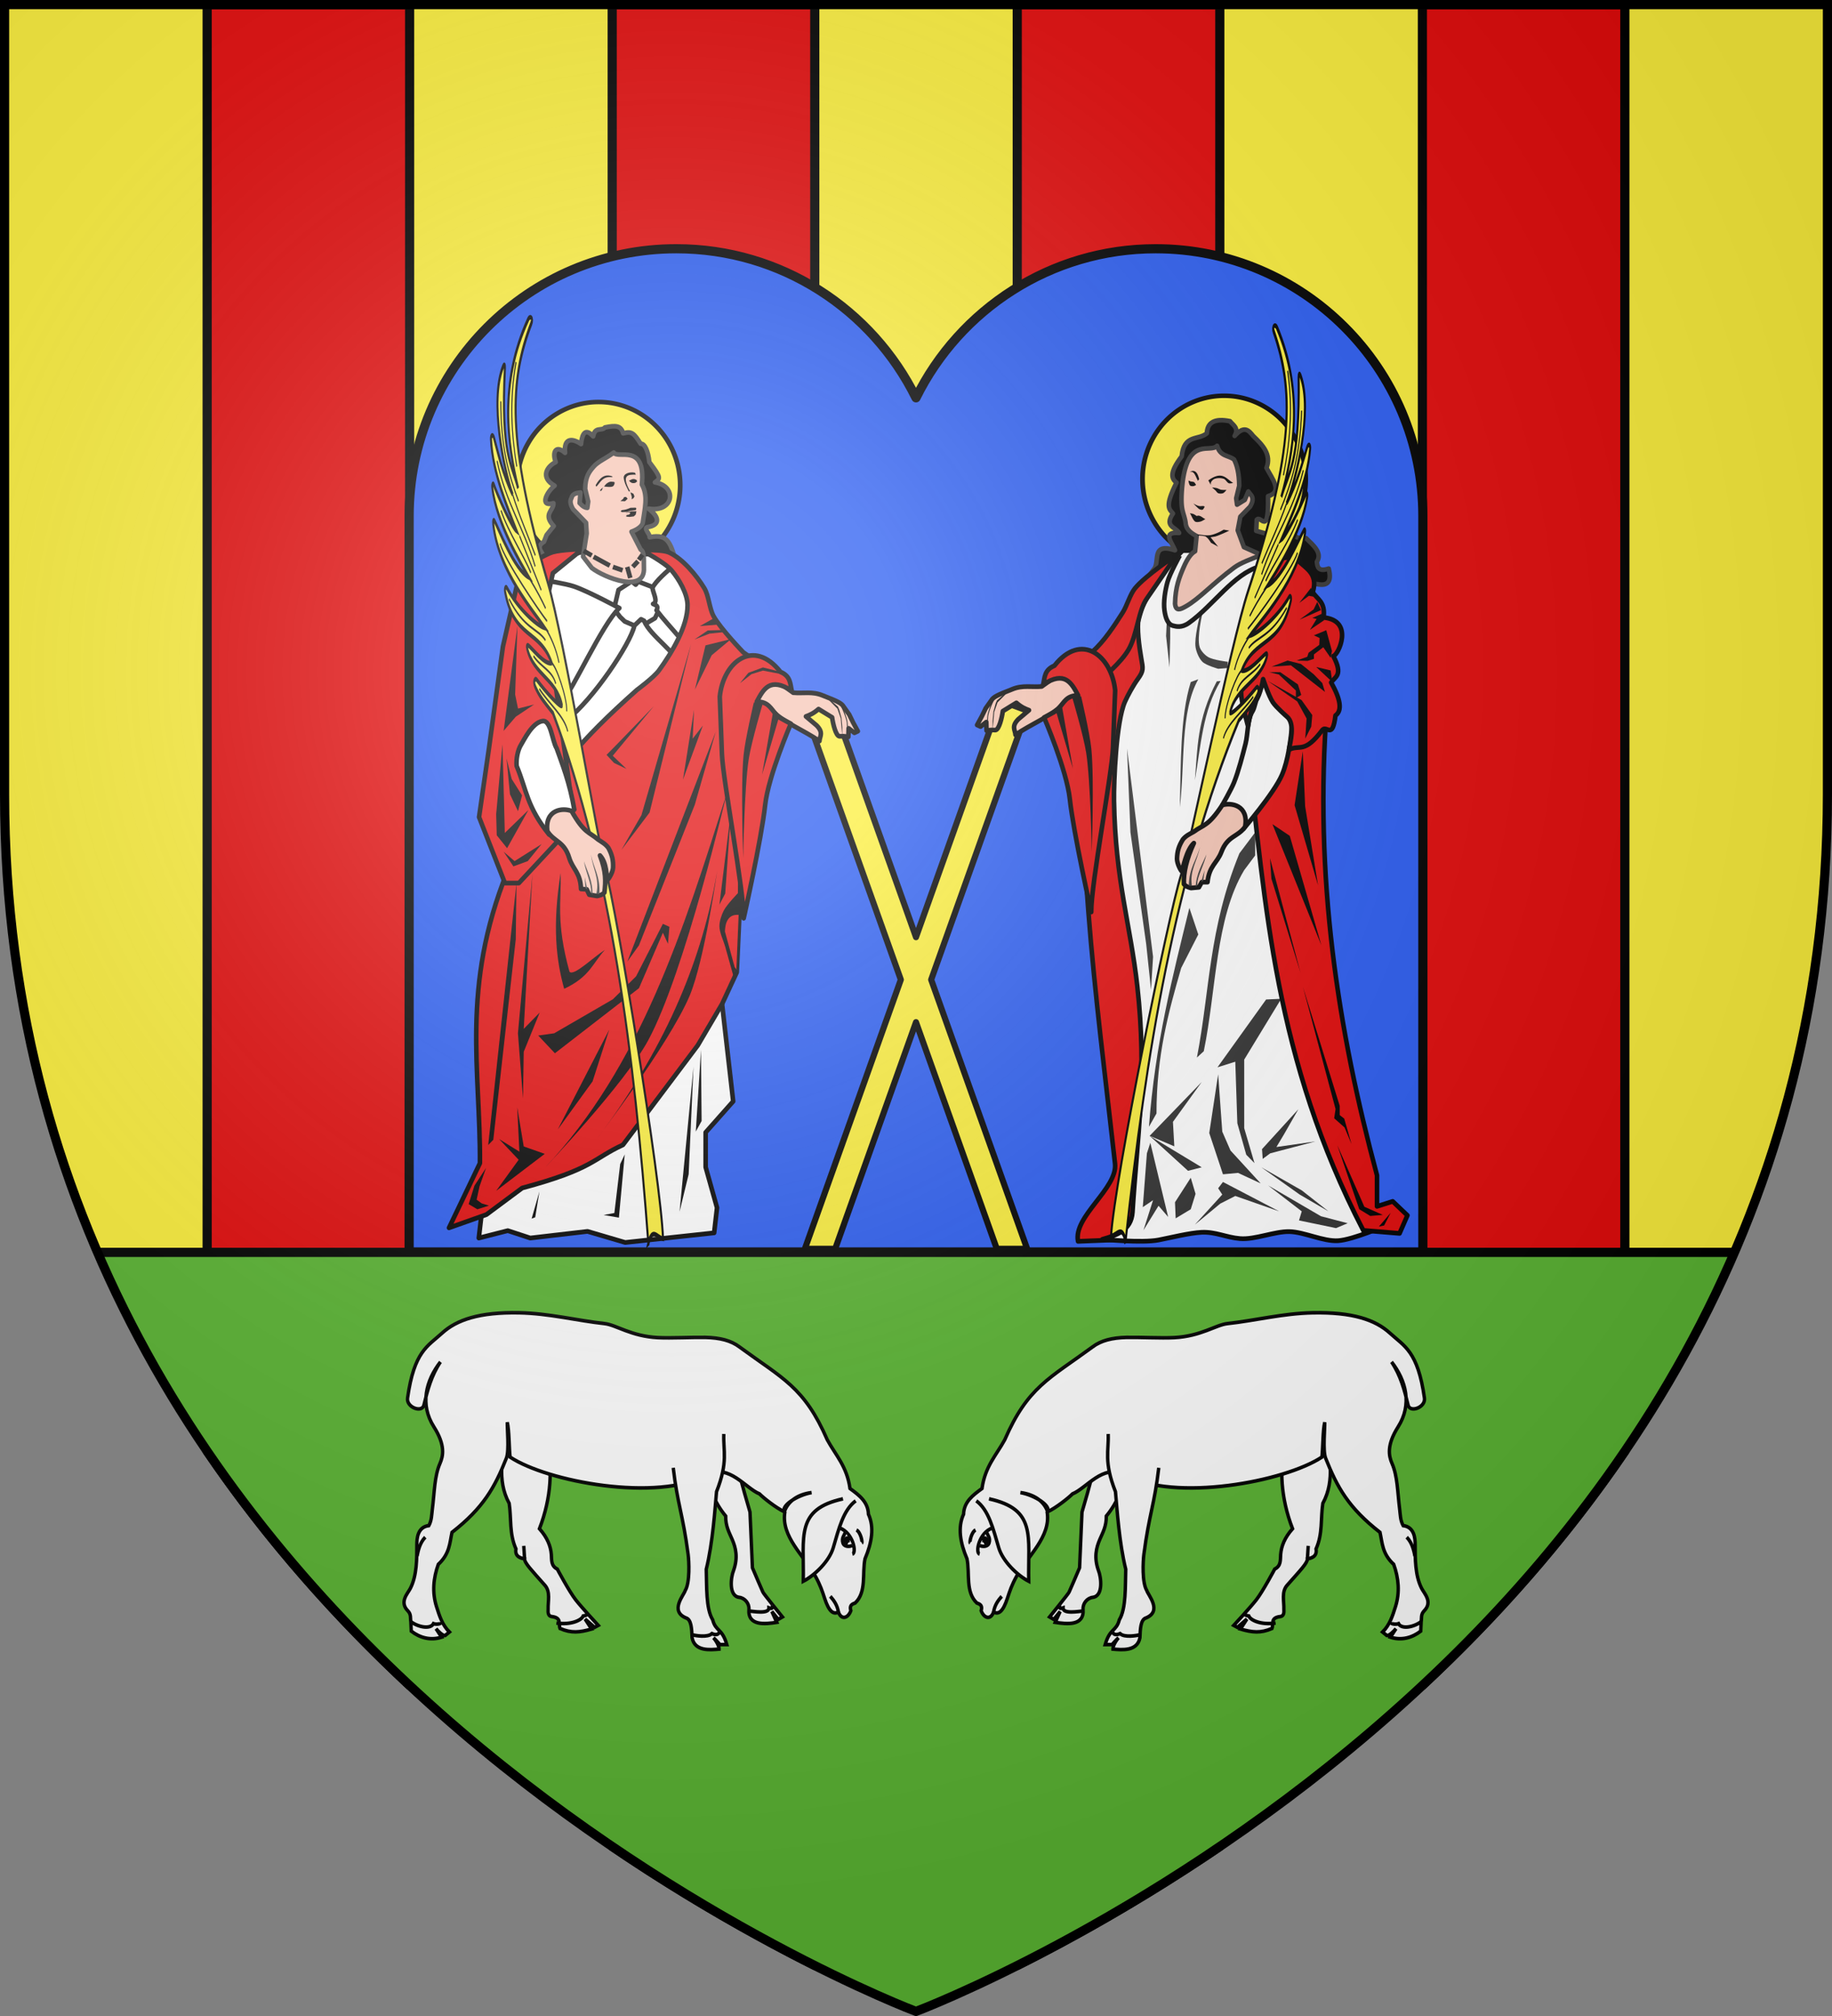 <svg xmlns="http://www.w3.org/2000/svg" xmlns:xlink="http://www.w3.org/1999/xlink" width="600" height="660" version="1.0"><rect width="100%" height="100%" fill="#808080" stroke="none"/><defs><g id="b"><path id="a" d="M0 0v1h.5z" transform="rotate(18 3.157 -.5)"/><use xlink:href="#a" width="810" height="540" transform="scale(-1 1)"/></g><g id="d"><use xlink:href="#b" width="810" height="540" transform="rotate(72)"/><use xlink:href="#b" width="810" height="540" transform="rotate(144)"/></g><g id="f"><path id="e" d="M0 0v1h.5z" transform="rotate(18 3.157 -.5)"/><use xlink:href="#e" width="810" height="540" transform="scale(-1 1)"/></g><g id="g"><use xlink:href="#f" width="810" height="540" transform="rotate(72)"/><use xlink:href="#f" width="810" height="540" transform="rotate(144)"/></g><g id="i"><path id="h" d="M0 0v1h.5z" transform="rotate(18 3.157 -.5)"/><use xlink:href="#h" width="810" height="540" transform="scale(-1 1)"/></g><g id="j"><use xlink:href="#i" width="810" height="540" transform="rotate(72)"/><use xlink:href="#i" width="810" height="540" transform="rotate(144)"/></g><g id="m"><path id="l" d="M0 0v1h.5z" transform="rotate(18 3.157 -.5)"/><use xlink:href="#l" width="810" height="540" transform="scale(-1 1)"/></g><g id="n"><use xlink:href="#m" width="810" height="540" transform="rotate(72)"/><use xlink:href="#m" width="810" height="540" transform="rotate(144)"/></g><path id="o" d="M-298.5-298.5h597V-40C298.5 246.31 0 358.5 0 358.5S-298.5 246.31-298.5-40z"/><path id="k" d="M2.922 27.673c0-5.952 2.317-9.844 5.579-11.013 1.448-.519 3.307-.273 5.018 1.447 2.119 2.129 2.736 7.993-3.483 9.121.658-.956.619-3.081-.714-3.787-.99-.524-2.113-.253-2.676.123-.824.552-1.729 2.106-1.679 4.108z"/><radialGradient id="q" cx="-80" cy="-80" r="405" gradientUnits="userSpaceOnUse"><stop offset="0" style="stop-color:#fff;stop-opacity:.31"/><stop offset=".19" style="stop-color:#fff;stop-opacity:.25"/><stop offset=".6" style="stop-color:#6b6b6b;stop-opacity:.125"/><stop offset="1" style="stop-color:#000;stop-opacity:.125"/></radialGradient></defs><g transform="translate(300 300)"><use xlink:href="#o" width="600" height="660" style="fill:#fcef3c"/><path d="M67.844 1.5v473.594c19.986 29.361 42.867 54.828 66.312 76.687V1.5zm132.656 0v603c25.449 17.268 48.719 30.135 66.344 38.969V1.5zm132.656 0v641.969c17.625-8.834 40.895-21.701 66.344-38.969V1.5zm132.688 0v550.281c23.445-21.859 46.326-47.326 66.312-76.687V1.5z" style="opacity:1;fill:#e20909;fill-opacity:1;fill-rule:nonzero;stroke:#000;stroke-width:3;stroke-linecap:butt;stroke-linejoin:round;stroke-miterlimit:4;stroke-dasharray:none;stroke-dashoffset:0;stroke-opacity:1" transform="translate(-300 -300)"/><path d="M31.969 410C107.984 586.306 300 658.5 300 658.5S492.016 586.306 568.031 410z" style="fill:#5ab532" transform="translate(-300 -300)"/><path d="M-78.5-218.567c-48.3 0-87.5 39.2-87.5 87.5V109.87h332v-240.937c0-48.3-39.2-87.5-87.5-87.5-34.414 0-64.213 19.9-78.5 48.812-14.287-28.912-44.086-48.812-78.5-48.812z" style="opacity:1;fill:#2b5df2;fill-opacity:1;fill-rule:nonzero;stroke:#000;stroke-width:3;stroke-linecap:butt;stroke-linejoin:round;stroke-miterlimit:4;stroke-dasharray:none;stroke-dashoffset:0;stroke-opacity:1"/></g><g transform="translate(300 300)"><g id="p" style="stroke-width:2.5;stroke-miterlimit:4;stroke-dasharray:none;display:inline"><path d="m210.446 525.378-4.636 5.461-3.085-1.7s13.858-16.233 14.254-17.223 3.365-7.325 3.365-7.325l4.356-9.7 1.782-38.804 3.959-13.066 8.513-29.696 23.163 14.65c-5.937 10.295-9.248 21.116-17.818 30.884.112 7.107-2.637 11.546-4.751 16.234-2.652 5.88-4.442 12.6-.99 21.777 1.914 4.421 3.722 17.67-4.158 18.61-4.22.503-7.453 4.337-7.127 8.314.975 11.865-11.972 10.33-20.39 9.107zM337.667 535.02s12.29-12.64 16.548-17.84c4.802-5.864 13.462-21.381 13.462-21.381 4.727-2.274 4.058-6.313 4.355-10.097.454-5.782 2.866-11.716 8.711-18.015-8.85-21.823-9.697-42.975-5.168-58.6l30.707-9.305c.62 16.762 6.17 33.523-3.366 50.285-1.65 10.559.029 21.117-4.949 31.676.593 3.437-.62 6.12-6.335 6.929.038 2.948-5.13 7.905-14.868 18.412-4.264 4.6-2.164 11.073-2.376 16.827.124 1.846.152 4.646-2.574 4.95-7.674.856-4.831 5.173-6.137 8.314-8.3 3.392-14.303 2.797-23.131.385l4.74-6.918-6.93 5.742z" style="fill:#fff;fill-opacity:1;stroke:#000;stroke-width:2.5;stroke-miterlimit:4;stroke-dasharray:none;stroke-opacity:1" transform="matrix(.447 0 0 .47 -46.87 -19.338)"/><path d="M446.71 539.652c5.304-4.998 7.325-11.332 9.424-17.591 3.351-9.994 2.343-19.976-1.257-29.53-8.429-7.434-8.344-14.87-10.052-22.304-23.022-17.104-31.302-31.185-39.896-51.802-2.09-5.444-.396-21.196-.616-24.828-1.433 5.213-1.306 18.493-2.077 24.203-27.158 17.059-107.401 31.645-145.346 12.248-14.93-7.632-27.101 9.37-37.382 13.388-2.797 2.687-11.755 9.536-18.206 12.465-2.549-7.196-9.503-12.09-19.962-13.392 10.235 1.64 23.426 9.498 19.633 13.807 2.697 16.935-13.912 29.982-22.304 44.294-3.678 6.273-5.102 10.485-6.91 15.707-3.24 9.345-6.443 11.221-10.053 9.424-2.206 5.715-7.054 4.349-9.11-.943 1.175-3.632-.82-4.622-3.142-5.34-8.517-7.717-5.05-20.427-7.225-30.786-5.096-11.43-6.876-22.033-2.513-31.1.261-8.668 6.887-13.285 13.508-17.906 2.228-15.346 10.393-23.09 16.65-33.927 16.787-36.769 32.712-42.614 64.374-64.713 6.066-4.377 14.182-6.367 24.817-6.597 9.123-.198 25.36.624 35.028.145 19.508-.967 30.542-8.901 38.897-9.763 20.289-2.094 40.784-7.13 62.514-7.54 29.305-.551 45.924 4.926 56.546 14.137 10.683 9.264 20.45 12.601 25.33 45.236.98 6.55-10.53 10.487-11.937 5.027-2.737-10.621-5.48-20.661-12.137-30.158 10.72 13.084 15.159 29.649 4.766 45.236-8.508 12.762-6.836 20.247-4.451 25.446 4.099 8.939 3.964 19.54 5.654 32.325.483 3.655.422 7.33 2.513 10.995 8.4.983 8.79 9.204 8.796 13.194.014 9.734-.116 21.424 4.712 30.472 1.97 3.692 8.295 9.48 1.885 15.707-2.6 2.526-1.706 5.026-2.199 7.54l-.314 6.596c-6.27 4.617-14.028 6.694-22.23 4.223l4.091-5.934c-1.442 1.717-4.877 4.969-6.632 4.806z" style="fill:#fff;fill-opacity:1;stroke:#000;stroke-width:2.5;stroke-miterlimit:4;stroke-dasharray:none;stroke-opacity:1" transform="matrix(.447 0 0 .47 -46.87 -19.338)"/><path d="M245.659 401.692c.549 12.027-3.36 19.073 5.34 40.21 1.159 11.881 2.681 35.435 7.54 54.032-.424 11.728.38 27.218-4.713 35.184-2.223 8.224-6.91 5.777-10.366 17.278h5.026s3.396-3.65 4.712-4.712c-2.216 2.355-4.156 6.064-4.084 7.853 6.725.544 17.81 1.69 19.791-7.853.283-6.298.514-12.67 4.398-13.822 12.344-4.805 1.42-16.14.629-19.163-3.535-5.445-2.776-20.362-2.105-25.244 3.836-27.868 7.795-34.79 10.9-60.203M149.042 448.257c9.085 6.453 12.286 19.281 16.432 32.666 2.893 9.338 13.548 19.25 21.975 23.36-.622-31.37 5.826-50.123-29.102-57.411M161.706 525.74c.725-4.597 3.127-7.936 5.946-10.964" style="fill:#fff;fill-opacity:1;stroke:#000;stroke-width:2.5;stroke-miterlimit:4;stroke-dasharray:none;stroke-opacity:1" transform="matrix(.447 0 0 .47 -46.87 -19.338)"/><path d="M151.483 485.372c-3.407-.91-.517-14.83 9.305-18.213" style="fill:none;fill-opacity:1;stroke:#000;stroke-width:2.5;stroke-miterlimit:4;stroke-dasharray:none;stroke-opacity:1" transform="matrix(.447 0 0 .47 -46.87 -19.338)"/><path d="M151.418 479.34c2.838 1.237 6.223.608 6.93-1.585 1.316-3.742-1.135-5.509-1.756-7.798" style="fill:#fff;fill-opacity:1;stroke:#000;stroke-width:2.5;stroke-miterlimit:4;stroke-dasharray:none;stroke-opacity:1" transform="matrix(.447 0 0 .47 -46.87 -19.338)"/><path d="m153.533 475.776 1.647.396.764 1.51c.896-.397.91-2.74.288-3.112-.927-.656-1.556-.857-2.699 1.206zM391.632 488.672l.602-9.042M464.38 473.587c3.974 3.746 5.266 9.444 6.055 13.19M144.6 477.627c-.665-.424.757-7.51 3.889-9.076M210.024 520.836c.157 1.415-.62 3.146 2.6 2-.126 4.49 11.289 2.412 15.138 2.106M248.874 539.135c.174 2.074 2.125 3.004 5.505 1.626 3.2 2.879 12.137 1.423 14.873.714M345.428 526.882c.806.956.8 1.18 3.254 1.575 1.218 3.018 9.063 6.443 19.651 4.908" style="fill:#fff;fill-opacity:1;stroke:#000;stroke-width:2.5;stroke-miterlimit:4;stroke-dasharray:none;stroke-opacity:1" transform="matrix(.447 0 0 .47 -46.87 -19.338)"/><path d="M453.21 532.264c-1.845 1.758 3.178 2.307 5.2 1.565 2.077 3.88 10.623 2.704 16.572-1.402" style="opacity:1;fill:#fff;fill-opacity:1;stroke:#000;stroke-width:2.5;stroke-miterlimit:4;stroke-dasharray:none;stroke-opacity:1" transform="matrix(.447 0 0 .47 -46.87 -19.338)"/></g><use xlink:href="#p" width="600" height="660" transform="matrix(-1 0 0 1 -.001 0)"/><path d="m272.375 233.875-8.781 3.219 31.437 86.375-31.437 86.406h9.937L300 337.125l26.469 72.75h9.937l-31.437-86.406 31.437-86.375-8.781-3.219L300 309.813z" style="fill:#fcef3c;fill-opacity:1;fill-rule:nonzero;stroke:#000;stroke-width:2;stroke-linecap:butt;stroke-linejoin:round;stroke-miterlimit:4;stroke-dashoffset:0;stroke-opacity:1" transform="matrix(1 0 0 1.02 -300 -309.212)"/><path d="m882.963-106.05 5.06 25.567 1.598 181.093-27.164 1.066c-1.679-7.94 13.014-16.974 12.107-24.956-6.138-54.05-14.25-108.725-8.645-159.067z" style="opacity:1;fill:#e20909;fill-opacity:1;fill-rule:nonzero;stroke:#000;stroke-width:1.5;stroke-linecap:butt;stroke-linejoin:round;stroke-miterlimit:4;stroke-dasharray:none;stroke-dashoffset:0;stroke-opacity:1" transform="matrix(1 0 0 1.02 -809.382 2.683)"/><path d="M611.523 158.989a24.975 26.73 0 1 1-49.95 0 24.975 26.73 0 1 1 49.95 0z" style="opacity:1;fill:#fcef3c;fill-opacity:1;fill-rule:nonzero;stroke:#000;stroke-width:1.45;stroke-linecap:butt;stroke-linejoin:round;stroke-miterlimit:4;stroke-dasharray:none;stroke-dashoffset:0;stroke-opacity:1" transform="matrix(1.07 0 0 1.02 -526.695 -305.34)"/><path d="m883.937-109.701 3.367-4.377c2.062-2.212-1.155-8.646 6.903-6.06-.96-2.47-4.386-6.016 1.347-5.556-1.003-1.88-5.004-1.959-2.02-6.23-1.127-1.411-2.885-2.034 1.178-9.932-1.706-1.236-2.389-3.181 1.683-8.418.758-7.251 5.459-5.038 8.25-7.407.136-3.463 2.502-4.898 7.576-3.872 1.042 1.302 2.986 2.154 1.515 4.714 3.183-3.49 4.632-1.776 6.06 0 3.156 2.96 6.065 5.988 4.377 10.269 1.9 3.572 5.423 7.65.505 9.091.253 13.303-2.364 5.812-3.703 7.576l-.169 3.535 5.388 1.515c4.294 2.497 5.295-1.086 7.576-2.188-.985 1.968-.566 3.297 3.366 3.03 2.499 2.393 5.379 4.749 3.536 7.576.145 1.748.524 3.287 3.872 2.189 2.463 9.703-8.815 1.933-5.535 5.892-15.695 5.038-43.612 12.145-55.072-1.347z" style="opacity:1;fill:#000;fill-opacity:1;fill-rule:nonzero;stroke:#313131;stroke-width:1.5;stroke-linecap:butt;stroke-linejoin:round;stroke-miterlimit:4;stroke-dasharray:none;stroke-dashoffset:0;stroke-opacity:1" transform="matrix(1 0 0 1.02 -809.382 2.683)"/><path d="M896.674-120.024h27.154l-1.795 40.843 9.874 100.538 17.73 51.84c2.771 10.108 5.12 20.767 13.688 23.34 0 0-10.778 4.632-15.709 4.937-4.85.3-11.075-2.813-15.933-2.918-4.893-.105-11.28 2.637-16.158 2.244-4.564-.367-7.993-2.222-12.567-2.02-3.922.174-10.281 1.738-14.138 2.47-5.425 1.028-18.403-.225-18.403-.225 4.34-1.24 9.485-2.681 9.875-8.752 1.544-24.02 4.844-43.741 1.57-72.486-2.246-19.737-7.181-33.82-7.63-59.47-.104-5.995.688-25.471 3.591-31.867.856-1.887 2.637-5.147 4.247-7.314 1.95-2.626 1.646-3.396 1.101-6.465-.693-3.908-1.524-9.958-.86-13.151 1.081-5.192 8.528-15.485 8.528-15.485z" style="fill:#fff;fill-opacity:1;fill-rule:nonzero;stroke:#000;stroke-width:1.5;stroke-linecap:butt;stroke-linejoin:round;stroke-miterlimit:4;stroke-dasharray:none;stroke-dashoffset:0;stroke-opacity:1" transform="matrix(1 0 0 1.02 -809.382 2.683)"/><path d="m902.958 50.531-17.056 17.28 17.056 10.099-4.489 1.122-12.567-11.22 8.08 3.366-.45-7.855zM899.367 81.276l-5.161 7.855.224 5.161 4.937-2.917 1.571-4.937zM900.714 96.312l8.976-9.65-1.346-2.02 1.57-2.02 18.403 9.426-14.363-4.937-4.937 2.469zM908.344 48.063l1.346 18.402 2.693 6.06 9.874 10.547-7.405-3.367-4.937.45-4.489-13.241z" style="fill:#313131;fill-opacity:1;fill-rule:nonzero;stroke:none;stroke-width:1.5;stroke-linecap:butt;stroke-linejoin:round;stroke-miterlimit:4;stroke-dasharray:none;stroke-dashoffset:0;stroke-opacity:1" transform="matrix(1 0 0 1.02 -809.382 2.683)"/><path d="M928.99 23.826 916.87 43.35v21.993l3.367 11.22-2.693-2.692-2.918-10.1-.673-19.748-5.835 1.796 15.934-21.769zM934.6 59.284l-11.894 12.791.225 3.142 2.468-1.795 14.812-3.815-12.792 1.795 2.469-4.04zM898.918-5.348c-5.495 21.972-11.225 43.63-13.24 70.242l2.468-4.264c-.01-18.649 3.993-32.712 8.08-46.678l5.61-10.772zM922.482 77.91l13.24 7.406 8.753 6.732-9.426-5.386zM924.726 83.745l17.28 9.874 8.752 2.244-3.815 1.571-12.118-2.468.897-2.918zM915.3-22.852c-10.116 24.333-9.631 43.848-13.913 65.529l2.244-2.02c4.125-19.605 3.808-42.764 13.24-58.123l3.591-4.713v-7.406zM891.961 93.844l-5.834-23.788-1.122 3.366-1.347 17.28 3.366-2.244-3.142 9.65 4.938-7.855zM902.285-98.93s-1.807 6.921-1.347 9.875c.24 1.547 1.118 3.625 2.244 4.713 1.214 1.173 5.162 2.244 5.162 2.244l3.141-.224v-2.02s-4.795-.522-6.508-1.571c-1.058-.648-2.31-1.96-2.692-3.142-.998-3.085.897-10.772.897-10.772h-.898zM892.41-82.547l-1.122-10.099.225-4.712 1.122.673v4.713zM878.497-56.515l8.527 66.876-.673 10.548-1.57-14.587-5.162-35.907zM900.265-78.956l-3.815 24.91zM899.367-77.834l2.469-.898c-5.99 10.464-4.313 27.157-6.06 41.068.428-14.089.048-28.913 3.591-40.17M907.446-78.283l-6.732 30.97zM907.895-78.059l1.234-.112c-5.872 9.527-6.457 20.943-8.415 31.867.9-9.987.582-19.488 7.18-31.755" style="fill:#313131;fill-opacity:1;fill-rule:nonzero;stroke:none;stroke-width:1.5;stroke-linecap:butt;stroke-linejoin:round;stroke-miterlimit:4;stroke-dasharray:none;stroke-dashoffset:0;stroke-opacity:1" transform="matrix(1 0 0 1.02 -809.382 2.683)"/><path d="M921.809-114.863c-8.448 2.33-15.064 12.476-23.075 18.063-2.389 1.665-4.244 1.099-5.134.891-1.82-.424-2.488-2.577-2.83-4.832-.415-2.74.218-6.517.967-9.185.765-2.725 4.04-8.527 4.04-8.527" style="fill:none;fill-opacity:1;fill-rule:nonzero;stroke:#000;stroke-width:1.5;stroke-linecap:butt;stroke-linejoin:round;stroke-miterlimit:4;stroke-dasharray:none;stroke-dashoffset:0;stroke-opacity:1" transform="matrix(1 0 0 1.02 -809.382 2.683)"/><path d="M1208-153.656c-2.219 2.462-9.32-3.034-11.281 11.469-1.173 10.26.61 9.525 1.031 13.812.36 1.78 1.84 2.795 3.531 3.688l-.5 4.874c-1.24.642-2.535 2.369-3.718 5.063-1.41 3.208-2.747 6.396-2.844 11.781.282 2.52 1.716 1.84 3.531.844 4.38-2.404 8.745-7.283 15.813-12.43 2.173-1.583 5.615-2.77 8.937-4.07l-5.719-2.531-2.031-5.375.844-4.375 3.187-3.219c.99-1.588 1.008-2.691.5-3.531l-1.062-1.336-1.157 2.687-2.53 1.532-.282-2.04 1-4.03c-.057-4.066-.735-6.58-1.687-8.407-1.862-1.434-4.53-.901-5.563-4.406z" style="opacity:1;fill:#f7c5b4;fill-opacity:1;fill-rule:nonzero;stroke:#313131;stroke-width:1.5;stroke-linecap:butt;stroke-linejoin:round;stroke-miterlimit:4;stroke-dasharray:none;stroke-dashoffset:0;stroke-opacity:1" transform="matrix(1 0 0 1.02 -1109.382 2.683)"/><path d="M1206.345-140.3s1.093.106 1.548.22c.434.11.961.429 1.4.517.521.104 1.77.073 1.77.073s-.684.866-1.106 1.032c-.453.179-1.173.187-1.622 0-.347-.143-.61-.628-.885-.884-.32-.3-1.105-.958-1.105-.958M1201.096-141.083s-.35-.703-.619-.884c-.293-.198-.811-.163-1.15-.266a12 12 0 0 1-.708-.265s.147 1.267.531 1.592c.26.221.785.222 1.124.18.267-.034.822-.357.822-.357M1200.188-135.187s.694.724 1.093 1.093c.284.263.645.66 1 .813.26.112.669.216.938.125.15-.051.314-.228.375-.375.086-.208.409-.497.25-.656-.239-.24-1.038-.094-1.375-.094-.263 0-.625-.13-.676-.137-.297-.042-1.433-.616-1.605-.77M1204.156-130.156c-.948-.323-1.718-1.443-2.843-.969-1.463-1.035-1.503-.648-2.22-.937l.563 1.062s.636 1.407 1.188 1.688c.46.233 1.218.093 1.718-.032.521-.13 1.594-.812 1.594-.812M1201.598-125.234c1.72.176 3.3.56 4.933.078 1.544-.456 2.625-1.008 3.625-1.594l1.844.313s-3.074 1.445-4.469 1.843c-.493.141-1.687.281-1.687.281l2.5 3.032-2.344-1.25s-.808-1.273-1.312-1.656c-.211-.16-.403-.38-.66-.447-.697-.18-2.387-.25-2.387-.25zM1205.125-142.562c4.677-3.298 5.928-.386 8.125.812 0 0-.98.25-1.375.125-.634-.201-1.061-1.214-1.687-1.437-.884-.316-2.263-.305-3.126.062-.414.177-.874.653-1.062 1.063-.102.222-.062.812-.062.812zM1199.063-145.312c1.383-.186 1.611.78 2.624 2.875l.438-.5c-.48-1.94-1.258-3.248-3.062-2.375" style="opacity:1;fill:#000;fill-opacity:1;fill-rule:nonzero;stroke:none;stroke-width:1.5;stroke-linecap:butt;stroke-linejoin:round;stroke-miterlimit:4;stroke-dasharray:none;stroke-dashoffset:0;stroke-opacity:1" transform="matrix(1 0 0 1.02 -1109.382 2.683)"/><path d="M917.96-56.048c5.95 49.97 8.88 99.294 37.911 154.21l11.887.964 2.57-5.783-4.819-4.497-5.14 1.606v-9.96c-12.752-46.58-20.69-95.567-16.385-150.676z" style="fill:#e20909;fill-opacity:1;fill-rule:nonzero;stroke:#000;stroke-width:1.5;stroke-linecap:butt;stroke-linejoin:round;stroke-miterlimit:4;stroke-dasharray:none;stroke-dashoffset:0;stroke-opacity:1" transform="matrix(1 0 0 1.02 -809.382 2.683)"/><path d="M926.12-32.216 942.134 6.63l-10.336-35.098zM936.115 20.034l10.677 39.187-.454 2.954 3.407 2.953 2.272 5.338-2.385-8.178-1.477-1.136V58.2zM947.36 70.807l8.86 19.764 6.02 2.613-4.09.34-3.603-2.158zM964.852 92.502l-3.862 4.43 1.704-.34zM925.324-21.312l9.996 36.802-9.542-30.214z" style="fill:#000;fill-opacity:1;fill-rule:nonzero;stroke:none;stroke-width:1.5;stroke-linecap:butt;stroke-linejoin:round;stroke-miterlimit:4;stroke-dasharray:none;stroke-dashoffset:0;stroke-opacity:1" transform="matrix(1 0 0 1.02 -809.382 2.683)"/><path d="m1236.063 244.394-2.69 17.285 7.683 25.735-4.225-25.35z" style="opacity:1;fill:#000;fill-opacity:1;fill-rule:nonzero;stroke:none;stroke-width:1.5;stroke-linecap:butt;stroke-linejoin:round;stroke-miterlimit:4;stroke-dasharray:none;stroke-dashoffset:0;stroke-opacity:1" transform="matrix(1 0 0 1.02 -1109.382 -303.317)"/><path d="M916.61-30.695s10.009-11.42 12.604-17.292c2.03-4.589 2.94-11.383 3.366-16.382.178-2.08.902-5.199-.224-6.957-.974-1.521-6-9.099-7.798-8.932-2.776.257-3.494 9.5-4.994 11.85-1.705 2.67-1.446 7.255-2.244 10.322-.991 3.814-2.311 8.926-3.815 12.568-.93 2.255-3.815 7.181-3.815 7.181z" style="fill:#fff;fill-opacity:1;fill-rule:nonzero;stroke:#000;stroke-width:1.5;stroke-linecap:butt;stroke-linejoin:round;stroke-miterlimit:4;stroke-dasharray:none;stroke-dashoffset:0;stroke-opacity:1" transform="matrix(1 0 0 1.02 -809.382 2.683)"/><path d="M1027.669-116.944c1.5-.857 4.172-1.22 6.363-.353 2.632 2.897 7.222 4.347 5.304 10.607 1.456 2.357 4.201 3.073 3.535 8.131 10.196.975 4.803 12.149 3.182 12.375 3.368 6.275.53 6.614-.707 8.485 3.026 5.272 3.741 8.974 1.414 10.607-.946 7.848-2.828 3.064-4.242 4.596-6.016 7.843-7.347 4.6-11 6.367.41-2.287 2.15-8.376-.668-10.61 0 0-3.502-2.981-4.596-4.596-1.358-2.007-3.182-7.425-3.182-7.425s-.823 4.907-2.475 7.071c-1.528 2.003-2.469 8.097-2.469 8.097s-1.733-6.274-2.127-9.157c-.545-3.995.354-13.435.354-13.435-.09-7.508.297-11.37 2.475-15.203z" style="opacity:1;fill:#e20909;fill-opacity:1;fill-rule:nonzero;stroke:#000;stroke-width:1.5;stroke-linecap:butt;stroke-linejoin:round;stroke-miterlimit:4;stroke-dasharray:none;stroke-dashoffset:0;stroke-opacity:1" transform="matrix(1 0 0 1.02 -909.382 2.683)"/><path d="m1025.817-82.77 6.344-.437 11.157 8.532-.875-2.844-2.844-2.844-4.156-3.281-4.376-1.094zM1039.161-108.583l-4.375 4.157zM1034.896-103.223l3.172-2.297 2.844.547-2.188-3.063zM1035.005-97.864l4.594-3.281 1.203-2.406 1.203 2.625zM1038.396-94.582l2.187-3.5-1.422-.329 3.829-1.64v2.406zM1043.755-94.473l-4.047 1.64 1.86.876-.11 2.187-3.5 2.516-.437 1.313-3.5 1.203 3.61.11 2.077-.657v-1.422l3.063-2.297 2.406 3.39.438-2.187zM1040.474-82.66l5.25 4.813-.547-3.72zM1025.052-81.02h3.609l5.797 3.938 1.094 3.391-1.75.985v-2.407l-5.578-5.14z" style="opacity:1;fill:#000;fill-opacity:1;fill-rule:nonzero;stroke:none;stroke-width:1.5;stroke-linecap:butt;stroke-linejoin:round;stroke-miterlimit:4;stroke-dasharray:none;stroke-dashoffset:0;stroke-opacity:1" transform="matrix(1 0 0 1.02 -909.382 2.683)"/><path d="m1024.614-78.175 9.625 6.562 3.063 5.47-.437 6.453 1.968-3.828.328-3.72-3.5-4.812z" style="opacity:1;fill:#000;fill-opacity:1;fill-rule:nonzero;stroke:none;stroke-width:1.5;stroke-linecap:butt;stroke-linejoin:round;stroke-miterlimit:4;stroke-dasharray:none;stroke-dashoffset:0;stroke-opacity:1" transform="matrix(1 0 0 1.02 -909.382 2.683)"/><path d="M894.947-118.832s-10.48 6.84-13.849 10.919c-1.66 2.011-2.582 5.53-3.994 7.723-2.588 4.018-6.211 9.423-9.854 12.516-4.034 3.426-11.416 6.507-11.416 6.507l1.03 4.945.533 5.326s7.526-3.91 10.386-6.125c3.751-2.906 8.723-7.129 11.185-11.185 2.821-4.648 3.27-12.759 6.022-16.429z" style="opacity:1;fill:#e20909;fill-opacity:1;fill-rule:nonzero;stroke:#000;stroke-width:1.5;stroke-linecap:butt;stroke-linejoin:round;stroke-miterlimit:4;stroke-dasharray:none;stroke-dashoffset:0;stroke-opacity:1" transform="matrix(1 0 0 1.02 -809.382 2.683)"/><path d="M862.946-73.91c-3.353 1.034-4.688 2.224-5.972 3.612-2.978 3.218-9.978 5.985-15.015 9.402-.078-1.542-1.442-2.657.932-5.014l3.497-2.89c-1.248-.446-2.532-.99-4.128-2.37l-4.442 2.67c-.273 2.001-1.197 5.907-2.396 6.075-1.225-.032-1.226-.105-2.92.199l-.097-2.764-1.886 1.45-1.125-.515 1.562-2.822 1.249-2.522 1.778-2.456c.721-1.231 2.104-1.825 6.911-3.672 3.362-1.394 6.437-.594 9.656-.891l6.213-4.369" style="fill:#f7c5b4;fill-opacity:1;fill-rule:nonzero;stroke:#000;stroke-width:1.5;stroke-linecap:butt;stroke-linejoin:round;stroke-miterlimit:4;stroke-dasharray:none;stroke-dashoffset:0;stroke-opacity:1" transform="matrix(1 0 0 1.02 -809.382 2.683)"/><path d="m834.5-62.555.491-5.638 1.088-3.087 2.92-2.883-.973.423-2.12 1.778-.414.971-.746 2.627-.28 3.09zM832.621-65.001l.296-.038s.045-1.219.09-1.74c.152-1.7 2.104-5.693 2.104-5.693l-.7.502s-1.564 3.676-1.672 5.201c-.037.529-.118 1.768-.118 1.768" style="fill:#000;fill-opacity:1;fill-rule:nonzero;stroke:none;stroke-width:1.5;stroke-linecap:butt;stroke-linejoin:round;stroke-miterlimit:4;stroke-dasharray:none;stroke-dashoffset:0;stroke-opacity:1" transform="matrix(1 0 0 1.02 -809.382 2.683)"/><path d="M851.033-77.034c.533-2.224.321-4.67 3.678-6.048 8.774-10.928 18.736-3.326 19.895 7.93 0 0-.482 12.467-.708 18.46-.314 8.33-7.195 43.634-7.124 52.676 0 0-5.797-25.265-7.017-36.285-1.038-9.374-8.43-26.162-8.43-26.162 2.559-1.363 4.766-2.364 4.946-3.139 1.606-1.663 2.383-3.947 6.213-3.942-2.17-3.985-4.303-8.036-11.453-3.49z" style="fill:#e20909;fill-opacity:1;fill-rule:nonzero;stroke:#000;stroke-width:1.5;stroke-linecap:butt;stroke-linejoin:round;stroke-miterlimit:4;stroke-dasharray:none;stroke-dashoffset:0;stroke-opacity:1" transform="matrix(1 0 0 1.02 -809.382 2.683)"/><path d="M1163.454 226.728s2.844 11.76 3.359 16.905c.986 9.859.111 33.027.111 33.027s-.327-22.276-1.79-31.683c-.87-5.587-4.703-18.25-4.703-18.25zM1155.281 231.654l5.486 18.249-3.695-20.6z" style="opacity:1;fill:#000;fill-opacity:1;fill-rule:nonzero;stroke:none;stroke-width:1.5;stroke-linecap:butt;stroke-linejoin:round;stroke-miterlimit:4;stroke-dasharray:none;stroke-dashoffset:0;stroke-opacity:1" transform="matrix(1 0 0 1.02 -1109.382 -303.317)"/><path d="M610.728 749.036c1.023-17.907 13.984-13.597 24.56-18.204-24.226-46.472-198.622-220.779-231.836-241.903-18.991-12.08-158.634-151.3-204.736-179.448C72.156 232.21 58.026 179.374 76.204 112.268c2.025-7.473-5.22-5.255-6.808-.957-30.42 82.325 7.89 123.584 41.899 149.222-20.248-14.567-43.019-10.235-66.529-86.22-.93-3.006-2.666-2.707-3.806 1.278-11.758 41.083 37.923 83.798 62.756 95.504-26.045-7.664-41.515-20.65-53.618-28.475-3.734-2.414-6.445 1.306-4.816 4.16 14.936 26.145 53.538 39.837 78.768 50.516-9.627 1.619-46.478-10.397-58.02-16.143-1.343-.668-3.003 1.734-1.177 4.066 20.029 25.576 82.21 35.073 97.459 38.155-29.455 7.915-73.005-11.043-81.852-12.998-1.876-.415-2.901 1.438-.824 4.116 26.069 33.593 104.84 31.903 129.156 34.86-16.125 6.09-56.62 10.328-82.37 4.044-2.137-.521-4.177 2.676-1.343 5.252 32.779 29.779 75.434-3.71 108.567 12.845-12.19 8.21-39.076 6.952-47.61 8.202-2.853.417-3.726 2.213-1.176 4.066 20.193 14.672 63.51-3.654 81.66 12.198 4.066 3.551-33.893 5.395-54.121 3.8-2.762-.218-6.463 4.95.186 7.28 11.024 3.863 22.563 3.76 41.065 4.26 161.245 72.282 264.757 196.416 357.078 337.737z" style="opacity:1;fill:#fcef3c;fill-opacity:1;stroke:#000;stroke-width:4.167;stroke-linejoin:miter;stroke-miterlimit:4;stroke-dasharray:none;stroke-opacity:1" transform="matrix(-.154 .171 .053 .324 122.976 -240.752)"/><path d="M101.13 244.032c-20.506-20.829-37.257-47.32-38.397-85.286M116.662 270.8c-27.672-12.596-51.021-27.168-67.317-64.792" style="opacity:1;fill:none;fill-opacity:1;stroke:#000;stroke-width:2.062;stroke-linejoin:miter;stroke-miterlimit:4;stroke-dasharray:none;stroke-opacity:1" transform="matrix(-.154 .171 .053 .324 122.976 -240.752)"/><path d="M103.716 271.095c19.285 10.896 41.53 18.468 62.216 27.792" style="opacity:1;fill:#fcef3c;fill-opacity:1;stroke:#000;stroke-width:2.062;stroke-linejoin:miter;stroke-miterlimit:4;stroke-dasharray:none;stroke-opacity:1" transform="matrix(-.154 .171 .053 .324 122.976 -240.752)"/><path d="M63.83 258.617c30.872 26.096 71.85 28.793 105.783 49.501M130.833 298.34l58.032 23.376M88.522 295.507c21.21 10.898 58.266 14.984 75.524 22.134" style="opacity:1;fill:none;fill-opacity:1;stroke:#000;stroke-width:2.062;stroke-linejoin:miter;stroke-miterlimit:4;stroke-dasharray:none;stroke-opacity:1" transform="matrix(-.154 .171 .053 .324 122.976 -240.752)"/><path d="M162.312 323.374c20.332 3.27 30.383 5.79 40.878 9.02" style="opacity:1;fill:#fcef3c;fill-opacity:1;stroke:#000;stroke-width:2.062;stroke-linejoin:miter;stroke-miterlimit:4;stroke-dasharray:none;stroke-opacity:1" transform="matrix(-.154 .171 .053 .324 122.976 -240.752)"/><path d="M98.54 323.607c15.143 9.528 94.068 17.244 111.796 17.924" style="opacity:1;fill:none;fill-opacity:1;stroke:#000;stroke-width:2.062;stroke-linejoin:miter;stroke-miterlimit:4;stroke-dasharray:none;stroke-opacity:1" transform="matrix(-.154 .171 .053 .324 122.976 -240.752)"/><path d="M208.792 349.352c12.97 1.58 28.326 6.32 37.631 14.659" style="opacity:1;fill:#fcef3c;fill-opacity:1;stroke:#000;stroke-width:2.062;stroke-linejoin:miter;stroke-miterlimit:4;stroke-dasharray:none;stroke-opacity:1" transform="matrix(-.154 .171 .053 .324 122.976 -240.752)"/><path d="M134.278 360.457c38.344 9.864 61.293-3.857 80.017-1.698" style="opacity:1;fill:none;fill-opacity:1;stroke:#000;stroke-width:2.062;stroke-linejoin:miter;stroke-miterlimit:4;stroke-dasharray:none;stroke-opacity:1" transform="matrix(-.154 .171 .053 .324 122.976 -240.752)"/><path d="M233.646 371.493c7.749-2.577 40.265 13.146 43.993 24.94" style="opacity:1;fill:#fcef3c;fill-opacity:1;stroke:#000;stroke-width:2.062;stroke-linejoin:miter;stroke-miterlimit:4;stroke-dasharray:none;stroke-opacity:1" transform="matrix(-.154 .171 .053 .324 122.976 -240.752)"/><path d="M198.449 383.455c17.547 1.987 38.344-6.654 49.703.988M220.6 404.72c22.354 3.016 53.796-2.27 66.016 7.222" style="opacity:1;fill:none;fill-opacity:1;stroke:#000;stroke-width:2.062;stroke-linejoin:miter;stroke-miterlimit:4;stroke-dasharray:none;stroke-opacity:1" transform="matrix(-.154 .171 .053 .324 122.976 -240.752)"/><path d="M909.69-38.337c2.852-.907 8.758-.004 7.479 6.943-2.425 3.38-5.695 2.792-7.754 8.067-1.43 3.662-4.007 4.436-4.563 9.72h-1.88l-.94 1.645-2.584.235c-.774-.245-1.548-.37-2.322-1.259-.193-3.556.874-8.143 3.262-13.158-2.47 2.188-3.583 8.094-3.902 9.124-.437-.34-1.63-2.55-1.625-4.106.072-2.37.56-4.058 1.946-6.218 1.032-1.23 2.338-1.773 3.58-2.476 3.097-2.274 4.664-1.614 9.303-8.517z" style="fill:#f7c5b4;fill-opacity:1;fill-rule:nonzero;stroke:#000;stroke-width:1.5;stroke-linecap:butt;stroke-linejoin:round;stroke-miterlimit:4;stroke-dasharray:none;stroke-dashoffset:0;stroke-opacity:1" transform="matrix(1 0 0 1.02 -809.382 2.683)"/><path d="M898.74-12.401c.07-5.915 2.545-8.188 3.628-12.483-.78 4.332-3.458 7.53-2.62 12.469M901.001-11.907c.05-4.43 2.339-7.743 3.51-10.64-.785 3.421-3.121 7.347-2.98 9.602M903.08-13.606l.956-4.729zM902.704-13.656l1.264-3.825zM902.807-13.656l1.092-3.825-.46 3.466z" style="fill:#313131;fill-opacity:1;fill-rule:nonzero;stroke:none;stroke-width:1.5;stroke-linecap:butt;stroke-linejoin:round;stroke-miterlimit:4;stroke-dasharray:none;stroke-dashoffset:0;stroke-opacity:1" transform="matrix(1 0 0 1.02 -809.382 2.683)"/><path d="m661.543-104.053 14.242-6.41 21.363 6.41 9.257 17.09-9.02 19.702-26.822 22.075L657.27-28.57l-10.444-47.711 5.697-21.838z" style="opacity:1;fill:#fff;fill-opacity:1;fill-rule:nonzero;stroke:#000;stroke-width:1.5;stroke-linecap:butt;stroke-linejoin:round;stroke-miterlimit:4;stroke-dasharray:none;stroke-dashoffset:0;stroke-opacity:1" transform="matrix(1 0 0 1.02 -777.197 -11.504)"/><path d="m912.814 31.958 4.51 38.691-9.02 9.97v11.156l3.728 13.02-.95 8.07-29.126 3.086-12.343-3.56-18.752 2.136-7.358-2.374-9.495 2.374 9.02-76.635z" style="opacity:1;fill:#fff;fill-opacity:1;fill-rule:nonzero;stroke:#000;stroke-width:1.5;stroke-linecap:butt;stroke-linejoin:round;stroke-miterlimit:4;stroke-dasharray:none;stroke-dashoffset:0;stroke-opacity:1" transform="matrix(1 0 0 1.02 -977.197 -11.504)"/><path d="m1206.986 376.953-.212-22.843-1.7 26.243zM1202.736 394.06l1.594-34.532-4.569 46.537zM1181.805 387.684l-1.912 20.294-4.994-.85 3.506-.638 1.913-15.724zM1153.862 399.584l-2.55 8.713 1.168-.425z" style="opacity:1;fill:#000;fill-opacity:1;fill-rule:nonzero;stroke:none;stroke-width:1.5;stroke-linecap:butt;stroke-linejoin:round;stroke-miterlimit:4;stroke-dasharray:none;stroke-dashoffset:0;stroke-opacity:1" transform="matrix(1 0 0 1.02 -1277.197 -317.504)"/><path d="M611.523 158.989a24.975 26.73 0 1 1-49.95 0 24.975 26.73 0 1 1 49.95 0z" style="fill:#fcef3c;fill-opacity:1;fill-rule:nonzero;stroke:#000;stroke-width:1.45;stroke-linecap:butt;stroke-linejoin:round;stroke-miterlimit:4;stroke-dasharray:none;stroke-dashoffset:0;stroke-opacity:1" transform="matrix(-1.07 0 0 1.02 523.652 -303.3)"/><path d="M698.677-102.667c-1.868-4.977-2.242-9.144-8.712-7.732.193-1.036-2.277-3.02-.581-3.282 3.66-.568 4.227-2.865.23-5.89 8.288 1.319 9.574-7.205 2.083-8.459 1.706-1.236 2.234-1.258-1.838-6.494-.342-3.41-1.455-6.008-2.83-5.888-2.16-3.264-2.83-4.133-5.735-3.338-.73-2.514-2.395-2.618-5.978-1.894-1.042 1.303-3.242-.432-3.847 2.857-3.183-3.488-3.778.688-3.972 2.464-2.422-1.639-5.748-2.459-5.234 2.83-2.925-2.61-4.325-.393-3.066 2.987-2.815 1.292-5.227 4.892-.358 7.563-2.644 1.953-5.047 6.95-.385 5.614.1 2.493-3.622 3.428.108 7.335l-2.361 2.88-.858 2.171c-4.294 2.496 3.108 4.682-1.896 6.786 3.641.343 4.477 2.636 4.172 5.222 11.301-3.153 33.751 2.962 41.058-5.732z" style="fill:#000;fill-opacity:1;fill-rule:nonzero;stroke:#313131;stroke-width:1.5;stroke-linecap:butt;stroke-linejoin:round;stroke-miterlimit:4;stroke-dasharray:none;stroke-dashoffset:0;stroke-opacity:1" transform="matrix(1 0 0 1.02 -777.197 -11.504)"/><path d="M655.987-54.297c2.096-1 4.588-3.42 5.836-4.359 2.607-1.961 12.668-24.046 18.227-29.015 0 0-10.22-5.412-14.906-6.961-2.699-.892-9.281-1.898-9.281-1.898l-9.211 2.32 6.257-7.453 15.399-4.148c4.728 2.016 36.281-1.146 30.276 3.872-3.273 2.739-6.424 5.45-7.707 7.729.203 1.812 2.003 4.555.211 5.203.8.396 1.934.57 1.125 2.039 4.673 6.013 10.37 10.831 13.992 18.07l-5.765.773c-1.267-5.22-10.228-10.431-12.305-15.468l-.984-.492-2.18 2.039c-1.28 5.858-13.59 23.796-22.093 30.21z" style="opacity:1;fill:#fff;fill-opacity:1;fill-rule:nonzero;stroke:#000;stroke-width:1.5;stroke-linecap:butt;stroke-linejoin:round;stroke-miterlimit:4;stroke-dasharray:none;stroke-dashoffset:0;stroke-opacity:1" transform="matrix(1 0 0 1.02 -777.197 -11.504)"/><path d="m678.573-88.515 1.195-4.992 4.29-2.742 1.335 1.055.844-.985 4.735 1.772M688.98-82.82l2.741-1.617.844-1.758M684.62-82.187l-2.813-1.195-1.547-1.477-1.195-1.547" style="opacity:1;fill:none;fill-opacity:1;fill-rule:nonzero;stroke:#000;stroke-width:1.5;stroke-linecap:butt;stroke-linejoin:round;stroke-miterlimit:4;stroke-dasharray:none;stroke-dashoffset:0;stroke-opacity:1" transform="matrix(1 0 0 1.02 -777.197 -11.504)"/><path d="M896.438-105.469c-2.464-1.136-9.013-.724-9.013-.724s7.425 3.777 9.709 6.418c2.418 2.795 5.205 7.454 5.241 11.15.068 6.878-5.249 15.41-9.344 20.938-1.71 2.309-7.232 6.282-7.232 6.282-39.224 34.069-26.589 36.833-42.393 58.155-15.389 37.433-8.8 63.896-9.031 93.75l-10.125 20.75L836.5 107l11.719-8.531c23.442-6.17 23.035-9.358 33-13.844l24.5-31.937 8-13.344L918.5 29.25l1.094-23.437.531-47.407-.187-.437.468.406 9.032 7.125 5.218-29.437-14-9.5s-7.518-7.658-9.75-11.626c-1.402-2.493-1.55-6.602-3.062-9.03-2.554-4.103-7.018-9.352-11.407-11.376z" style="fill:#e20909;fill-opacity:1;fill-rule:nonzero;stroke:#000;stroke-width:1.5;stroke-linecap:butt;stroke-linejoin:round;stroke-miterlimit:4;stroke-dasharray:none;stroke-dashoffset:0;stroke-opacity:1" transform="matrix(1 0 0 1.02 -977.197 -11.504)"/><path d="M855.609 92.012c31.428-32.599 45.437-76.396 59.579-120.108 0 0-13.636 57.193-25.636 79.044-7.693 14.01-33.943 41.064-33.943 41.064M911.627-48.035 882.67 25.787l3.797-5.222 18.278-45.1zM851.573-2.223l-2.848 49.61 5.222-5.222-5.222 12.58-.237 14.955-1.662-20.889zM846.351.626l-9.257 84.028 1.662-1.662 7.358-64.326zM846.589 72.548l2.136 12.58 6.884 2.374-15.904 11.869 7.358-9.97-6.408-6.646 6.646 4.035zM918.986 3.712s-3.707 3.73-4.748 5.696c-.727 1.375-1.424 3.43-1.424 4.985 0 2.074 1.33 4.652 1.9 6.646l2.848 9.97 1.899-15.192zM916.612-22.636l-3.798 30.145 1.9-3.56z" style="fill:#000;fill-opacity:1;fill-rule:nonzero;stroke:none;stroke-width:1.5;stroke-linecap:butt;stroke-linejoin:round;stroke-miterlimit:4;stroke-dasharray:none;stroke-dashoffset:0;stroke-opacity:1" transform="matrix(1 0 0 1.02 -977.197 -11.504)"/><path d="M912.102-3.41c-5.634 33.316-20.42 61.857-40.59 87.59 0 0 24.847-31.748 31.57-47.474 4.85-11.342 9.02-40.115 9.02-40.115M895.961 20.09l-1.661-3.56-7.834 17.802-27.534 20.888-5.46-5.697 5.222-.712 19.227-10.919 7.596-7.358 8.783-16.853 2.136.95zM876.734 47.625l-16.853 32.044 11.394-15.429zM836.382 92.012l-2.136 5.934-.95 4.273 1.662 1.187 2.373.712-3.797 1.187-2.849-1.662 1.9-5.934z" style="fill:#000;fill-opacity:1;fill-rule:nonzero;stroke:none;stroke-width:1.5;stroke-linecap:butt;stroke-linejoin:round;stroke-miterlimit:4;stroke-dasharray:none;stroke-dashoffset:0;stroke-opacity:1" transform="matrix(1 0 0 1.02 -977.197 -11.504)"/><path d="M667.977-106.602s-6.944.154-9.775.973c-2.1.607-6.517 3.258-6.517 3.258l-5.213 7.495-4.562 19.55-4.562 32.584-3.258 22.158 8.472 21.18h4.562l12.382-13.034 5.3-11.05-1.065-6.872-8.025-57.134 2.547-11.377z" style="opacity:1;fill:#e20909;fill-opacity:1;fill-rule:nonzero;stroke:#000;stroke-width:1.5;stroke-linecap:butt;stroke-linejoin:round;stroke-miterlimit:4;stroke-dasharray:none;stroke-dashoffset:0;stroke-opacity:1" transform="matrix(1 0 0 1.02 -777.197 -11.504)"/><path d="m646.665-81.969-4.52 33.708 3.955-4.52 6.026-3.954-5.273 1.318-.942-4.52zM641.768-43.93l-2.071 22.41.188 6.778 3.39 4.143 6.967-12.24-7.72 7.344-.189-7.532z" style="opacity:1;fill:#000;fill-opacity:1;fill-rule:nonzero;stroke:none;stroke-width:1.5;stroke-linecap:butt;stroke-linejoin:round;stroke-miterlimit:4;stroke-dasharray:none;stroke-dashoffset:0;stroke-opacity:1" transform="matrix(1 0 0 1.02 -777.197 -11.504)"/><path d="m648.171-27.547-3.39-5.272-1.694-6.591 1.13 11.487 2.636 5.46z" style="opacity:1;fill:#000;fill-opacity:1;fill-rule:nonzero;stroke:none;stroke-width:1.5;stroke-linecap:butt;stroke-linejoin:round;stroke-miterlimit:4;stroke-dasharray:none;stroke-dashoffset:0;stroke-opacity:1" transform="matrix(1 0 0 1.02 -777.197 -11.504)"/><path d="m654.574-11.917-8.851 5.461-3.578-3.013 3.201 4.708 4.708-1.695z" style="fill:#000;fill-opacity:1;fill-rule:nonzero;stroke:none;stroke-width:1.5;stroke-linecap:butt;stroke-linejoin:round;stroke-miterlimit:4;stroke-dasharray:none;stroke-dashoffset:0;stroke-opacity:1" transform="matrix(1 0 0 1.02 -777.197 -11.504)"/><path d="M612.935 754.167c1.023-17.907 13.985-13.596 24.561-18.203-24.226-46.473-200.83-225.91-234.044-247.035-18.991-12.08-158.634-151.3-204.736-179.448C72.156 232.21 58.026 179.374 76.204 112.268c2.025-7.473-5.22-5.255-6.808-.957-30.42 82.325 7.89 123.584 41.899 149.222-20.248-14.567-43.019-10.235-66.529-86.22-.93-3.006-2.666-2.707-3.806 1.278-11.758 41.083 37.923 83.798 62.756 95.504-26.045-7.664-41.515-20.65-53.618-28.475-3.734-2.414-6.445 1.306-4.816 4.16 14.936 26.145 53.538 39.837 78.768 50.516-9.627 1.619-46.478-10.397-58.02-16.143-1.343-.668-3.003 1.734-1.177 4.066 20.029 25.576 82.21 35.073 97.459 38.155-29.455 7.915-73.005-11.043-81.852-12.998-1.876-.415-2.901 1.438-.824 4.116 26.069 33.593 104.84 31.903 129.156 34.86-16.125 6.09-56.62 10.328-82.37 4.044-2.137-.521-4.177 2.676-1.343 5.252 32.779 29.779 75.434-3.71 108.567 12.845-12.19 8.21-39.076 6.952-47.61 8.202-2.853.417-3.726 2.213-1.176 4.066 20.193 14.672 63.51-3.654 81.66 12.198 4.066 3.551-33.893 5.395-54.121 3.8-2.762-.218-6.463 4.95.186 7.28 11.024 3.863 22.563 3.76 41.065 4.26 161.245 72.282 266.964 201.548 359.285 342.868z" style="opacity:1;fill:#fcef3c;fill-opacity:1;stroke:#000;stroke-width:4.167;stroke-linejoin:miter;stroke-miterlimit:4;stroke-dasharray:none;stroke-opacity:1" transform="matrix(.148 .176 -.064 .322 -130.104 -243.62)"/><path d="M101.13 244.032c-20.506-20.829-37.257-47.32-38.397-85.286M116.662 270.8c-27.672-12.596-51.021-27.168-67.317-64.792" style="opacity:1;fill:none;fill-opacity:1;stroke:#000;stroke-width:2.062;stroke-linejoin:miter;stroke-miterlimit:4;stroke-dasharray:none;stroke-opacity:1" transform="matrix(.148 .176 -.064 .322 -130.104 -243.62)"/><path d="M103.716 271.095c19.285 10.896 41.53 18.468 62.216 27.792" style="opacity:1;fill:#fcef3c;fill-opacity:1;stroke:#000;stroke-width:2.062;stroke-linejoin:miter;stroke-miterlimit:4;stroke-dasharray:none;stroke-opacity:1" transform="matrix(.148 .176 -.064 .322 -130.104 -243.62)"/><path d="M63.83 258.617c30.872 26.096 71.85 28.793 105.783 49.501M130.833 298.34l58.032 23.376M88.522 295.507c21.21 10.898 58.266 14.984 75.524 22.134" style="opacity:1;fill:none;fill-opacity:1;stroke:#000;stroke-width:2.062;stroke-linejoin:miter;stroke-miterlimit:4;stroke-dasharray:none;stroke-opacity:1" transform="matrix(.148 .176 -.064 .322 -130.104 -243.62)"/><path d="M162.312 323.374c20.332 3.27 30.383 5.79 40.878 9.02" style="opacity:1;fill:#fcef3c;fill-opacity:1;stroke:#000;stroke-width:2.062;stroke-linejoin:miter;stroke-miterlimit:4;stroke-dasharray:none;stroke-opacity:1" transform="matrix(.148 .176 -.064 .322 -130.104 -243.62)"/><path d="M98.54 323.607c15.143 9.528 94.068 17.244 111.796 17.924" style="opacity:1;fill:none;fill-opacity:1;stroke:#000;stroke-width:2.062;stroke-linejoin:miter;stroke-miterlimit:4;stroke-dasharray:none;stroke-opacity:1" transform="matrix(.148 .176 -.064 .322 -130.104 -243.62)"/><path d="M209.685 348.864c12.97 1.58 27.433 6.807 36.738 15.147" style="opacity:1;fill:#fcef3c;fill-opacity:1;stroke:#000;stroke-width:2.062;stroke-linejoin:miter;stroke-miterlimit:4;stroke-dasharray:none;stroke-opacity:1" transform="matrix(.148 .176 -.064 .322 -130.104 -243.62)"/><path d="M134.278 360.457c38.344 9.864 61.293-3.857 80.017-1.698" style="opacity:1;fill:none;fill-opacity:1;stroke:#000;stroke-width:2.062;stroke-linejoin:miter;stroke-miterlimit:4;stroke-dasharray:none;stroke-opacity:1" transform="matrix(.148 .176 -.064 .322 -130.104 -243.62)"/><path d="M233.646 371.493c7.749-2.577 40.265 13.146 43.993 24.94" style="opacity:1;fill:#fcef3c;fill-opacity:1;stroke:#000;stroke-width:2.062;stroke-linejoin:miter;stroke-miterlimit:4;stroke-dasharray:none;stroke-opacity:1" transform="matrix(.148 .176 -.064 .322 -130.104 -243.62)"/><path d="M198.449 383.455c17.547 1.987 38.344-6.654 49.703.988M220.6 404.72c22.354 3.016 53.796-2.27 66.016 7.222" style="opacity:1;fill:none;fill-opacity:1;stroke:#000;stroke-width:2.062;stroke-linejoin:miter;stroke-miterlimit:4;stroke-dasharray:none;stroke-opacity:1" transform="matrix(.148 .176 -.064 .322 -130.104 -243.62)"/><path d="M657.047-14.972c-7.353-8.995-7.332-14.206-10.653-22.05-.178-2.08.322-5.01 1.448-6.769.975-1.52 3.646-7.121 7.045-7.614 2.759-.4 3.117 6.394 4.617 8.743 1.698 4.695 4.339 11.133 5.78 19.672z" style="fill:#fff;fill-opacity:1;fill-rule:nonzero;stroke:#000;stroke-width:1.5;stroke-linecap:butt;stroke-linejoin:round;stroke-miterlimit:4;stroke-dasharray:none;stroke-dashoffset:0;stroke-opacity:1" transform="matrix(1 0 0 1.02 -777.197 -11.504)"/><path d="M909.69-38.337c2.852-.907 8.758-.004 7.479 6.943-2.425 3.38-5.695 2.792-7.754 8.067-1.43 3.662-4.007 4.436-4.563 9.72h-1.88l-.94 1.645-2.584.235c-.774-.245-1.548-.37-2.322-1.259-.193-3.556-.093-6.76 2.295-11.776-2.47 2.189-2.616 6.712-2.935 7.742-.437-.34-1.63-2.55-1.625-4.106.072-2.37.56-4.058 1.946-6.218 1.032-1.23 2.338-1.773 3.58-2.476 3.097-2.274 4.664-1.614 9.303-8.517z" style="fill:#f7c5b4;fill-opacity:1;fill-rule:nonzero;stroke:#000;stroke-width:1.5;stroke-linecap:butt;stroke-linejoin:round;stroke-miterlimit:4;stroke-dasharray:none;stroke-dashoffset:0;stroke-opacity:1" transform="matrix(-.998 -.071 -.07 1.018 792.377 69.13)"/><path d="M898.74-12.401c.07-5.915 2.545-8.188 3.628-12.483-.78 4.332-3.458 7.53-2.62 12.469M901.001-11.907c.05-4.43 2.339-7.743 3.51-10.64-.785 3.421-3.121 7.347-2.98 9.602M903.08-13.606l.956-4.729zM902.704-13.656l1.264-3.825zM902.807-13.656l1.092-3.825-.46 3.466z" style="fill:#313131;fill-opacity:1;fill-rule:nonzero;stroke:none;stroke-width:1.5;stroke-linecap:butt;stroke-linejoin:round;stroke-miterlimit:4;stroke-dasharray:none;stroke-dashoffset:0;stroke-opacity:1" transform="matrix(-.998 -.071 -.07 1.018 792.377 69.13)"/><path d="M862.946-73.91c-3.353 1.034-4.688 2.224-5.972 3.612-2.978 3.218-9.978 5.985-15.015 9.402-.078-1.542-1.442-2.657.932-5.014l3.497-2.89c-1.248-.446-2.532-.99-4.128-2.37l-4.442 2.67c-.273 2.001-1.197 5.907-2.396 6.075-1.225-.032-1.226-.105-2.92.199l-.097-2.764-1.886 1.45-1.125-.515 1.562-2.822 1.249-2.522 1.778-2.456c.721-1.231 2.104-1.825 6.911-3.672 3.362-1.394 6.437-.594 9.656-.891l6.213-4.369" style="fill:#f7c5b4;fill-opacity:1;fill-rule:nonzero;stroke:#000;stroke-width:1.5;stroke-linecap:butt;stroke-linejoin:round;stroke-miterlimit:4;stroke-dasharray:none;stroke-dashoffset:0;stroke-opacity:1" transform="matrix(-1 0 0 1.02 810.34 4.723)"/><path d="m834.5-62.555.491-5.638 1.088-3.087 2.92-2.883-.973.423-2.12 1.778-.414.971-.746 2.627-.28 3.09zM832.621-65.001l.296-.038s.045-1.219.09-1.74c.152-1.7 2.104-5.693 2.104-5.693l-.7.502s-1.564 3.676-1.672 5.201c-.037.529-.118 1.768-.118 1.768" style="fill:#000;fill-opacity:1;fill-rule:nonzero;stroke:none;stroke-width:1.5;stroke-linecap:butt;stroke-linejoin:round;stroke-miterlimit:4;stroke-dasharray:none;stroke-dashoffset:0;stroke-opacity:1" transform="matrix(-1 0 0 1.02 810.34 4.723)"/><path d="M851.033-77.034c.533-2.224.321-4.67 3.678-6.048 8.774-10.928 18.736-3.326 19.895 7.93 0 0-.482 12.467-.708 18.46-.314 8.33-7.195 43.634-7.124 52.676 0 0-5.797-25.265-7.017-36.285-1.038-9.374-8.43-26.162-8.43-26.162 2.559-1.363 4.766-2.364 4.946-3.139 1.606-1.663 2.383-3.947 6.213-3.942-2.17-3.985-4.303-8.036-11.453-3.49z" style="fill:#e20909;fill-opacity:1;fill-rule:nonzero;stroke:#000;stroke-width:1.5;stroke-linecap:butt;stroke-linejoin:round;stroke-miterlimit:4;stroke-dasharray:none;stroke-dashoffset:0;stroke-opacity:1" transform="matrix(-1 0 0 1.02 810.34 4.723)"/><path d="M1163.454 226.728s2.844 11.76 3.359 16.905c.986 9.859.111 33.027.111 33.027s-.327-22.276-1.79-31.683c-.87-5.587-4.703-18.25-4.703-18.25zM1155.281 231.654l5.486 18.249-3.695-20.6z" style="opacity:1;fill:#000;fill-opacity:1;fill-rule:nonzero;stroke:none;stroke-width:1.5;stroke-linecap:butt;stroke-linejoin:round;stroke-miterlimit:4;stroke-dasharray:none;stroke-dashoffset:0;stroke-opacity:1" transform="matrix(-1 0 0 1.02 1110.34 -301.277)"/><path d="M960.808 297.346c-2.784 17.147-1.42 28.073 1.158 37.177 8.442-3.839 9.344-8.257 13.308-12.44-3.875 2.341-10.238 8.594-11.573 6.943-4.506-16.168-2.607-22.195-2.893-31.68M1016.646 222.27l-8.39 2.025-3.472 14.176 5.497-10.994zM1012.885 219.087h-4.63zM1010.426 214.892l-4.63 4.34zM1011.01 215.56l-4.602 2.558 6.341-.512zM1003.543 223.846l-13.604 54.11-9.206 11.968 6.547-11.15zM991.33 243.823l-13.452 15.913 4.484 4.195-4.05-1.881-2.46-2.604 3.762-3.76zM1004.495 244.98l-3.617 22.422 6.51-17.358-3.327 4.195zM1013.463 219.376l-4.484.145-4.34 2.893 4.919-1.88 4.99-.507M1032.992 232.83l-5.931-1.447-4.774 1.736-2.748 3.327 3.76-2.893 3.762-1.158 7.667 1.447" style="opacity:1;fill:#000;fill-opacity:1;fill-rule:nonzero;stroke:none;stroke-width:1.5;stroke-linecap:butt;stroke-linejoin:round;stroke-miterlimit:4;stroke-dasharray:none;stroke-dashoffset:0;stroke-opacity:1" transform="matrix(1 0 0 1.02 -1077.197 -317.504)"/><path d="m1017.803 327.58-3.183-11.428c.153-5.085 2.847-5.467 4.485-5.353l-.723 17.214.144.434z" style="opacity:1;fill:#e20909;fill-opacity:1;fill-rule:nonzero;stroke:none;stroke-width:1.5;stroke-linecap:butt;stroke-linejoin:round;stroke-miterlimit:4;stroke-dasharray:none;stroke-dashoffset:0;stroke-opacity:1" transform="matrix(1 0 0 1.02 -1077.197 -317.504)"/><path d="M728.21-137.59c1.319 2.247 10.554-3.222 9.206 10.275 2.125 3.63.931 7.795.29 12.224-.177 1.217-2.05 2.357-3.684 2.913l3.015 5.744c1.24.641.988 3.071 1.047 5.766.517 8.568-13.11 3.153-17.063.125l-2.867-3.649 1.188-7.414-.21-3.453-4.225-4.314c-.989-1.588-1.065-2.749-.557-3.588.374-1.52 1.695-1.619 2.963-1.797l-.284 3.379c1.014 1.104 1.824 1.5 2.531 1.53l.282-2.038-1-4.032c.057-4.064 1.438-5.591 2.753-7.115 1.5-1.738 4.115-2.68 6.615-4.557z" style="fill:#f7c5b4;fill-opacity:1;fill-rule:nonzero;stroke:#313131;stroke-width:1.5;stroke-linecap:butt;stroke-linejoin:round;stroke-miterlimit:4;stroke-dasharray:none;stroke-dashoffset:0;stroke-opacity:1" transform="matrix(1 0 0 1.02 -827.197 -11.504)"/><path d="m730.736-119.078-.23.46.46.139 1.547-.04 1.094-.369.807-.092.979-.138.23-.46-.23-.323-1.728.046-.691.276-1.037.323zM730.394-122.019l.864-.691.345-.576.634-.058.518.576-.345.346-.519.46zM725.03-126.69s.519-.694.807-.922c.291-.23.734-.487 1.095-.576.318-.079.769-.045 1.094 0 .125.018.342.005.403.115.183.33-.09.932-.345 1.21-.163.178-.512.25-.75.288-.683.11-2.303-.115-2.303-.115M733.186-128.574l1.115-.488.6-.036.718.258.252.526-.576.436c-1.212.342-1.624-.218-2.11-.696M722.51-126.627c1.413-1.46 1.998-3.328 4.986-3.069l.415-.162c-2.59-1.116-4.277.366-5.645 2.765z" style="fill:#000;fill-opacity:1;fill-rule:nonzero;stroke:none;stroke-width:1.5;stroke-linecap:butt;stroke-linejoin:round;stroke-miterlimit:4;stroke-dasharray:none;stroke-dashoffset:0;stroke-opacity:1" transform="matrix(1 0 0 1.02 -827.197 -11.504)"/><path d="M735.457-130.492c-2.555-.05-4.893.008-1.89 5.352l-.444.014c-.55-1.199-1.4-2.443-1.641-4.271-.18-1.363 1.775-2.102 3.662-1.724zM734.65-124.37l.346.864-.346.576-.576.346.058-.75-.461-1.497zM724.685-126.402l-.749.633-.288.519.576-.115zM735.63-118.764l-.231 1.094-.634.576-1.44.173-1.037-.115.058-.461.806-.173.404-.288-.058-.403-1.498.115 1.844-.46z" style="fill:#000;fill-opacity:1;fill-rule:nonzero;stroke:none;stroke-width:1.5;stroke-linecap:butt;stroke-linejoin:round;stroke-miterlimit:4;stroke-dasharray:none;stroke-dashoffset:0;stroke-opacity:1" transform="matrix(1 0 0 1.02 -827.197 -11.504)"/><path d="m718.361-106.033 2.631 1.502M721.616-104.134l5.291 2.829M727.942-100.871l3.16 1.085M732.616-100.878l1.008 3.539M734.436-100.9l1.726-1.8M736.415-103.14l1.198-1.647" style="fill:none;fill-opacity:1;fill-rule:nonzero;stroke:#000;stroke-width:1.5;stroke-linecap:butt;stroke-linejoin:round;stroke-miterlimit:4;stroke-dasharray:none;stroke-dashoffset:0;stroke-opacity:1" transform="matrix(1 0 0 1.02 -827.197 -11.504)"/><path d="M31.969 410H568.03" style="opacity:1;fill:none;fill-opacity:1;fill-rule:nonzero;stroke:#000;stroke-width:3;stroke-linecap:butt;stroke-linejoin:round;stroke-miterlimit:4;stroke-dasharray:none;stroke-dashoffset:0;stroke-opacity:1" transform="translate(-300 -300)"/></g><use xlink:href="#o" width="600" height="660" style="fill:url(#q)" transform="translate(300 300)"/><use xlink:href="#o" width="600" height="660" style="fill:none;stroke:#000;stroke-width:3" transform="translate(300 300)"/></svg>